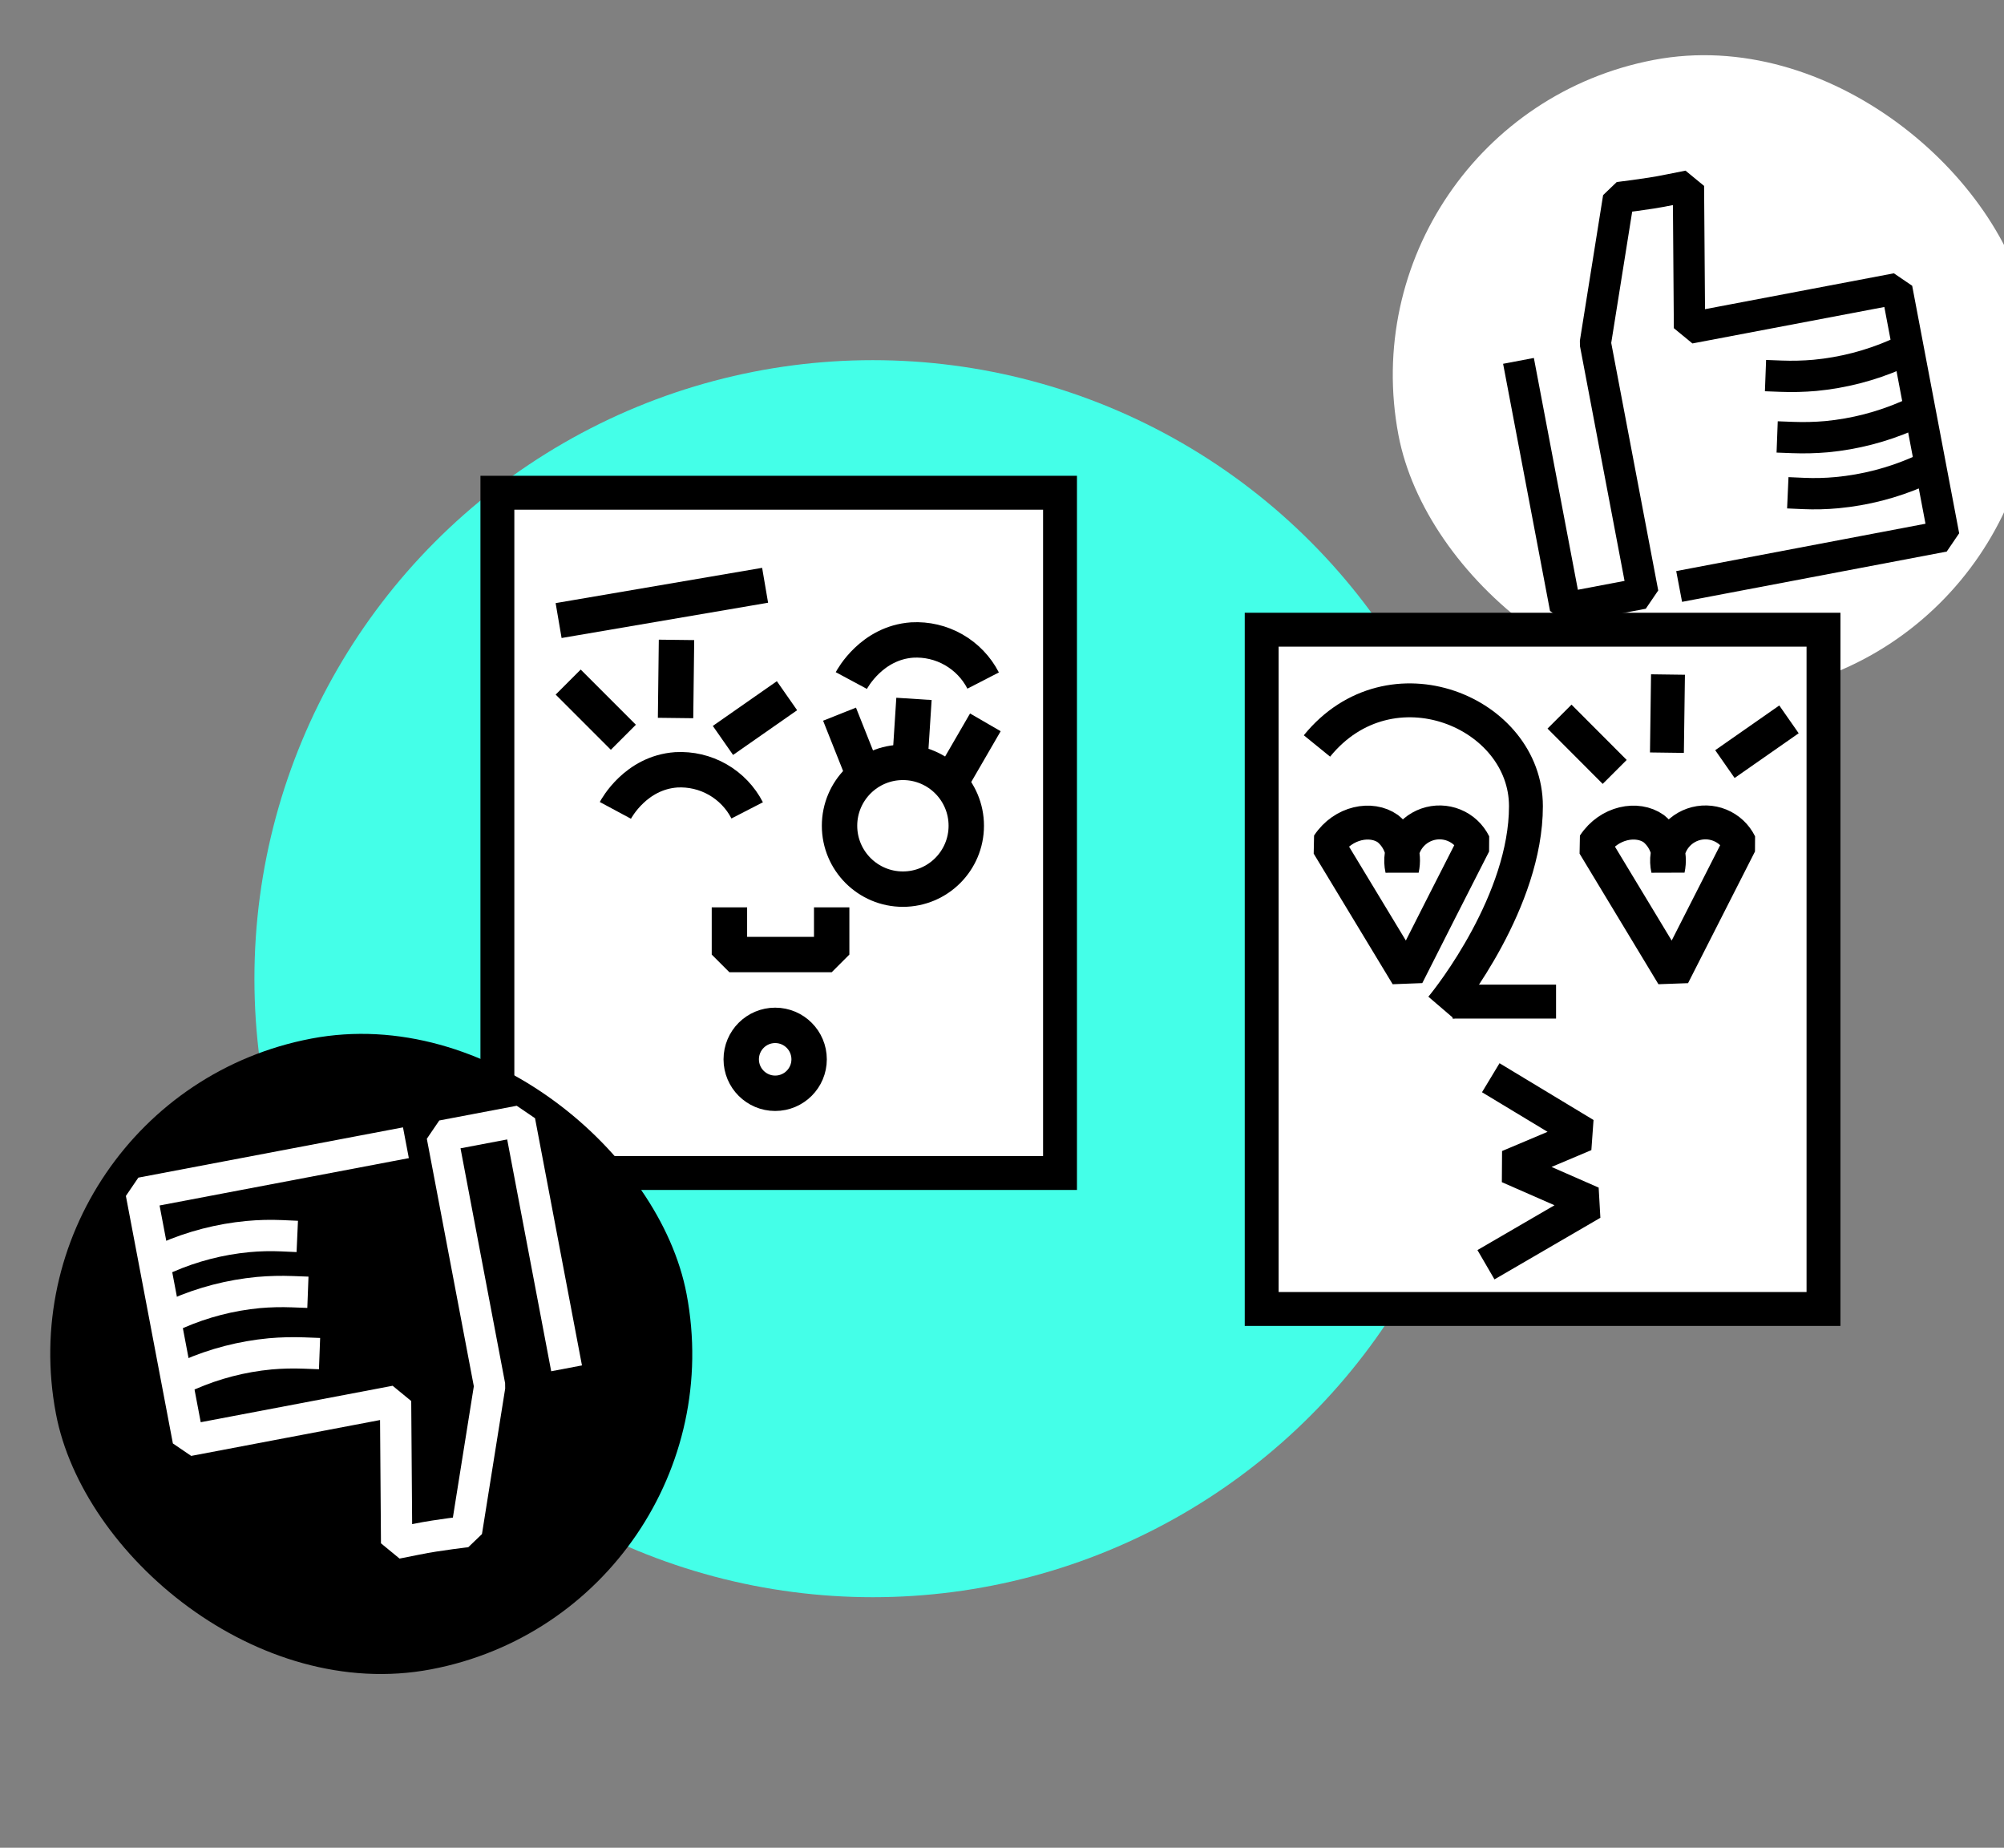<?xml version="1.0" encoding="UTF-8"?> <svg xmlns="http://www.w3.org/2000/svg" width="256" height="236" viewBox="0 0 256 236" fill="none"><rect x="0" y="0" width="256" height="236" fill="#808080" stroke="none"/><g clip-path="url(#clip0_5927_5558)"><rect x="170.998" y="15.3" width="82" height="82" rx="41" transform="rotate(-10.753 170.998 15.3)" fill="white"></rect><path d="M194.351 48.057L199.973 77.664L209.865 75.786L203.796 43.829L206.763 25.236C208.117 25.078 209.483 24.878 210.907 24.667C212.331 24.456 214.159 24.05 215.688 23.759L215.825 41.901L242.306 36.872L248.309 68.484L216.466 74.532" stroke="black" stroke-width="4" stroke-linecap="square" stroke-linejoin="bevel"></path><path d="M242.226 45.258C238.931 46.697 235.426 47.603 231.845 47.942C230.411 48.067 228.971 48.103 227.533 48.049" stroke="black" stroke-width="4" stroke-linecap="square" stroke-linejoin="bevel"></path><path d="M243.714 53.092C240.419 54.53 236.914 55.436 233.333 55.775C231.899 55.901 230.459 55.936 229.021 55.882" stroke="black" stroke-width="4" stroke-linecap="square" stroke-linejoin="bevel"></path><path d="M245.071 60.237C241.777 61.676 238.272 62.582 234.691 62.921C233.257 63.056 231.816 63.092 230.379 63.028" stroke="black" stroke-width="4" stroke-linecap="square" stroke-linejoin="bevel"></path><circle cx="111.5" cy="125" r="79" fill="#44FFE8"></circle><path d="M135.411 62.934H63.539V149.82H135.411V62.934Z" fill="white" stroke="black" stroke-width="4.33" stroke-miterlimit="10"></path><path d="M79.63 94.165L72.582 87.117" stroke="black" stroke-width="4.521" stroke-miterlimit="10"></path><path d="M86.299 91.706L86.42 81.728" stroke="black" stroke-width="4.521" stroke-miterlimit="10"></path><path d="M92.352 94.57L100.534 88.858" stroke="black" stroke-width="4.521" stroke-miterlimit="10"></path><path d="M73.588 78.879L95.51 75.135" stroke="black" stroke-width="4.521" stroke-linecap="square" stroke-linejoin="bevel"></path><path d="M108.754 86.922C108.886 86.676 111.359 82.11 116.526 81.743C118.376 81.638 120.217 82.07 121.826 82.99C123.435 83.909 124.743 85.275 125.591 86.922" stroke="black" stroke-width="4.521" stroke-miterlimit="10" stroke-linejoin="bevel"></path><path d="M78.611 103.503C78.744 103.256 81.216 98.691 86.383 98.324C88.233 98.218 90.074 98.651 91.683 99.57C93.292 100.49 94.6 101.856 95.448 103.503" stroke="black" stroke-width="4.521" stroke-miterlimit="10" stroke-linejoin="bevel"></path><path d="M93.18 115.891V121.92H106.242V115.891" stroke="black" stroke-width="4.521" stroke-linejoin="bevel"></path><path d="M115.341 113.563C119.812 113.563 123.437 109.939 123.437 105.468C123.437 100.997 119.812 97.373 115.341 97.373C110.871 97.373 107.246 100.997 107.246 105.468C107.246 109.939 110.871 113.563 115.341 113.563Z" stroke="black" stroke-width="4.521" stroke-miterlimit="10" stroke-linejoin="bevel"></path><path d="M107.246 91.216L110.375 99.082" stroke="black" stroke-width="4.521" stroke-miterlimit="10" stroke-linejoin="bevel"></path><path d="M116.755 89.264L116.23 97.427" stroke="black" stroke-width="4.521" stroke-miterlimit="10" stroke-linejoin="bevel"></path><path d="M125.874 92.26L121.352 100.06Z" fill="white"></path><path d="M125.874 92.26L121.352 100.06" stroke="black" stroke-width="4.521" stroke-miterlimit="10" stroke-linejoin="bevel"></path><path d="M99.024 139.636C101.419 139.636 103.361 137.694 103.361 135.299C103.361 132.904 101.419 130.962 99.024 130.962C96.629 130.962 94.688 132.904 94.688 135.299C94.688 137.694 96.629 139.636 99.024 139.636Z" stroke="black" stroke-width="4.521" stroke-miterlimit="10" stroke-linejoin="bevel"></path><path d="M232.942 80.427H161.174V167.186H232.942V80.427Z" fill="white" stroke="black" stroke-width="4.33" stroke-miterlimit="10"></path><path d="M220.348 97.592L228.532 91.879" stroke="black" stroke-width="4.33" stroke-miterlimit="10"></path><path d="M184.108 128.707C185.262 127.36 194.93 115 194.93 102.973C194.93 90.946 177.614 83.731 168.234 95.277" stroke="black" stroke-width="4.329" stroke-linejoin="bevel"></path><path d="M185.551 127.928H198.778" stroke="black" stroke-width="4.329" stroke-linejoin="bevel"></path><path d="M206.269 98.592L199.219 91.529" stroke="black" stroke-width="4.33" stroke-miterlimit="10"></path><path d="M212.941 96.134L213.076 86.153" stroke="black" stroke-width="4.33" stroke-miterlimit="10"></path><path d="M192.29 138.77L202.446 144.902L192.722 149.007L203.351 153.667L191.695 160.447" stroke="black" stroke-width="4.33" stroke-linecap="square" stroke-linejoin="bevel"></path><path d="M179.758 124.589L169.67 107.91C171.601 104.993 175.194 104.344 177.3 105.843C178.05 106.451 178.616 107.256 178.936 108.167C179.255 109.078 179.316 110.059 179.11 111.002C178.851 109.832 179.03 108.608 179.612 107.56C180.194 106.512 181.14 105.715 182.271 105.317C183.402 104.92 184.639 104.95 185.749 105.403C186.859 105.856 187.764 106.7 188.294 107.775C185.431 113.384 182.586 118.989 179.758 124.589Z" stroke="black" stroke-width="4.33" stroke-linecap="square" stroke-linejoin="bevel"></path><path d="M213.71 124.589L203.635 107.91C205.553 104.993 209.158 104.344 211.265 105.843C212.013 106.453 212.577 107.258 212.896 108.168C213.216 109.078 213.278 110.059 213.075 111.002C212.816 109.832 212.994 108.608 213.577 107.56C214.159 106.512 215.105 105.715 216.236 105.317C217.367 104.92 218.604 104.95 219.714 105.403C220.823 105.856 221.729 106.7 222.259 107.775C219.414 113.384 216.564 118.989 213.71 124.589Z" fill="white" stroke="black" stroke-width="4.33" stroke-linecap="square" stroke-linejoin="bevel"></path><rect x="95.357" y="205.56" width="82" height="82" rx="41" transform="rotate(169.247 95.357 205.56)" fill="black"></rect><path d="M72.005 172.803L66.382 143.196L56.49 145.074L62.559 177.031L59.592 195.623C58.238 195.782 56.873 195.982 55.449 196.193C54.025 196.404 52.196 196.81 50.667 197.101L50.531 178.959L24.05 183.988L18.046 152.375L49.889 146.328" stroke="white" stroke-width="4" stroke-linecap="square" stroke-linejoin="bevel"></path><path d="M24.13 175.602C27.424 174.163 30.929 173.257 34.51 172.918C35.944 172.793 37.385 172.757 38.822 172.811" stroke="white" stroke-width="4" stroke-linecap="square" stroke-linejoin="bevel"></path><path d="M22.642 167.768C25.936 166.33 29.441 165.423 33.022 165.084C34.456 164.959 35.896 164.924 37.334 164.978" stroke="white" stroke-width="4" stroke-linecap="square" stroke-linejoin="bevel"></path><path d="M21.284 160.622C24.579 159.184 28.084 158.277 31.665 157.938C33.098 157.804 34.539 157.768 35.977 157.832" stroke="white" stroke-width="4" stroke-linecap="square" stroke-linejoin="bevel"></path></g><defs><clipPath id="clip0_5927_5558"><rect width="256" height="236" fill="white"></rect></clipPath></defs></svg> 